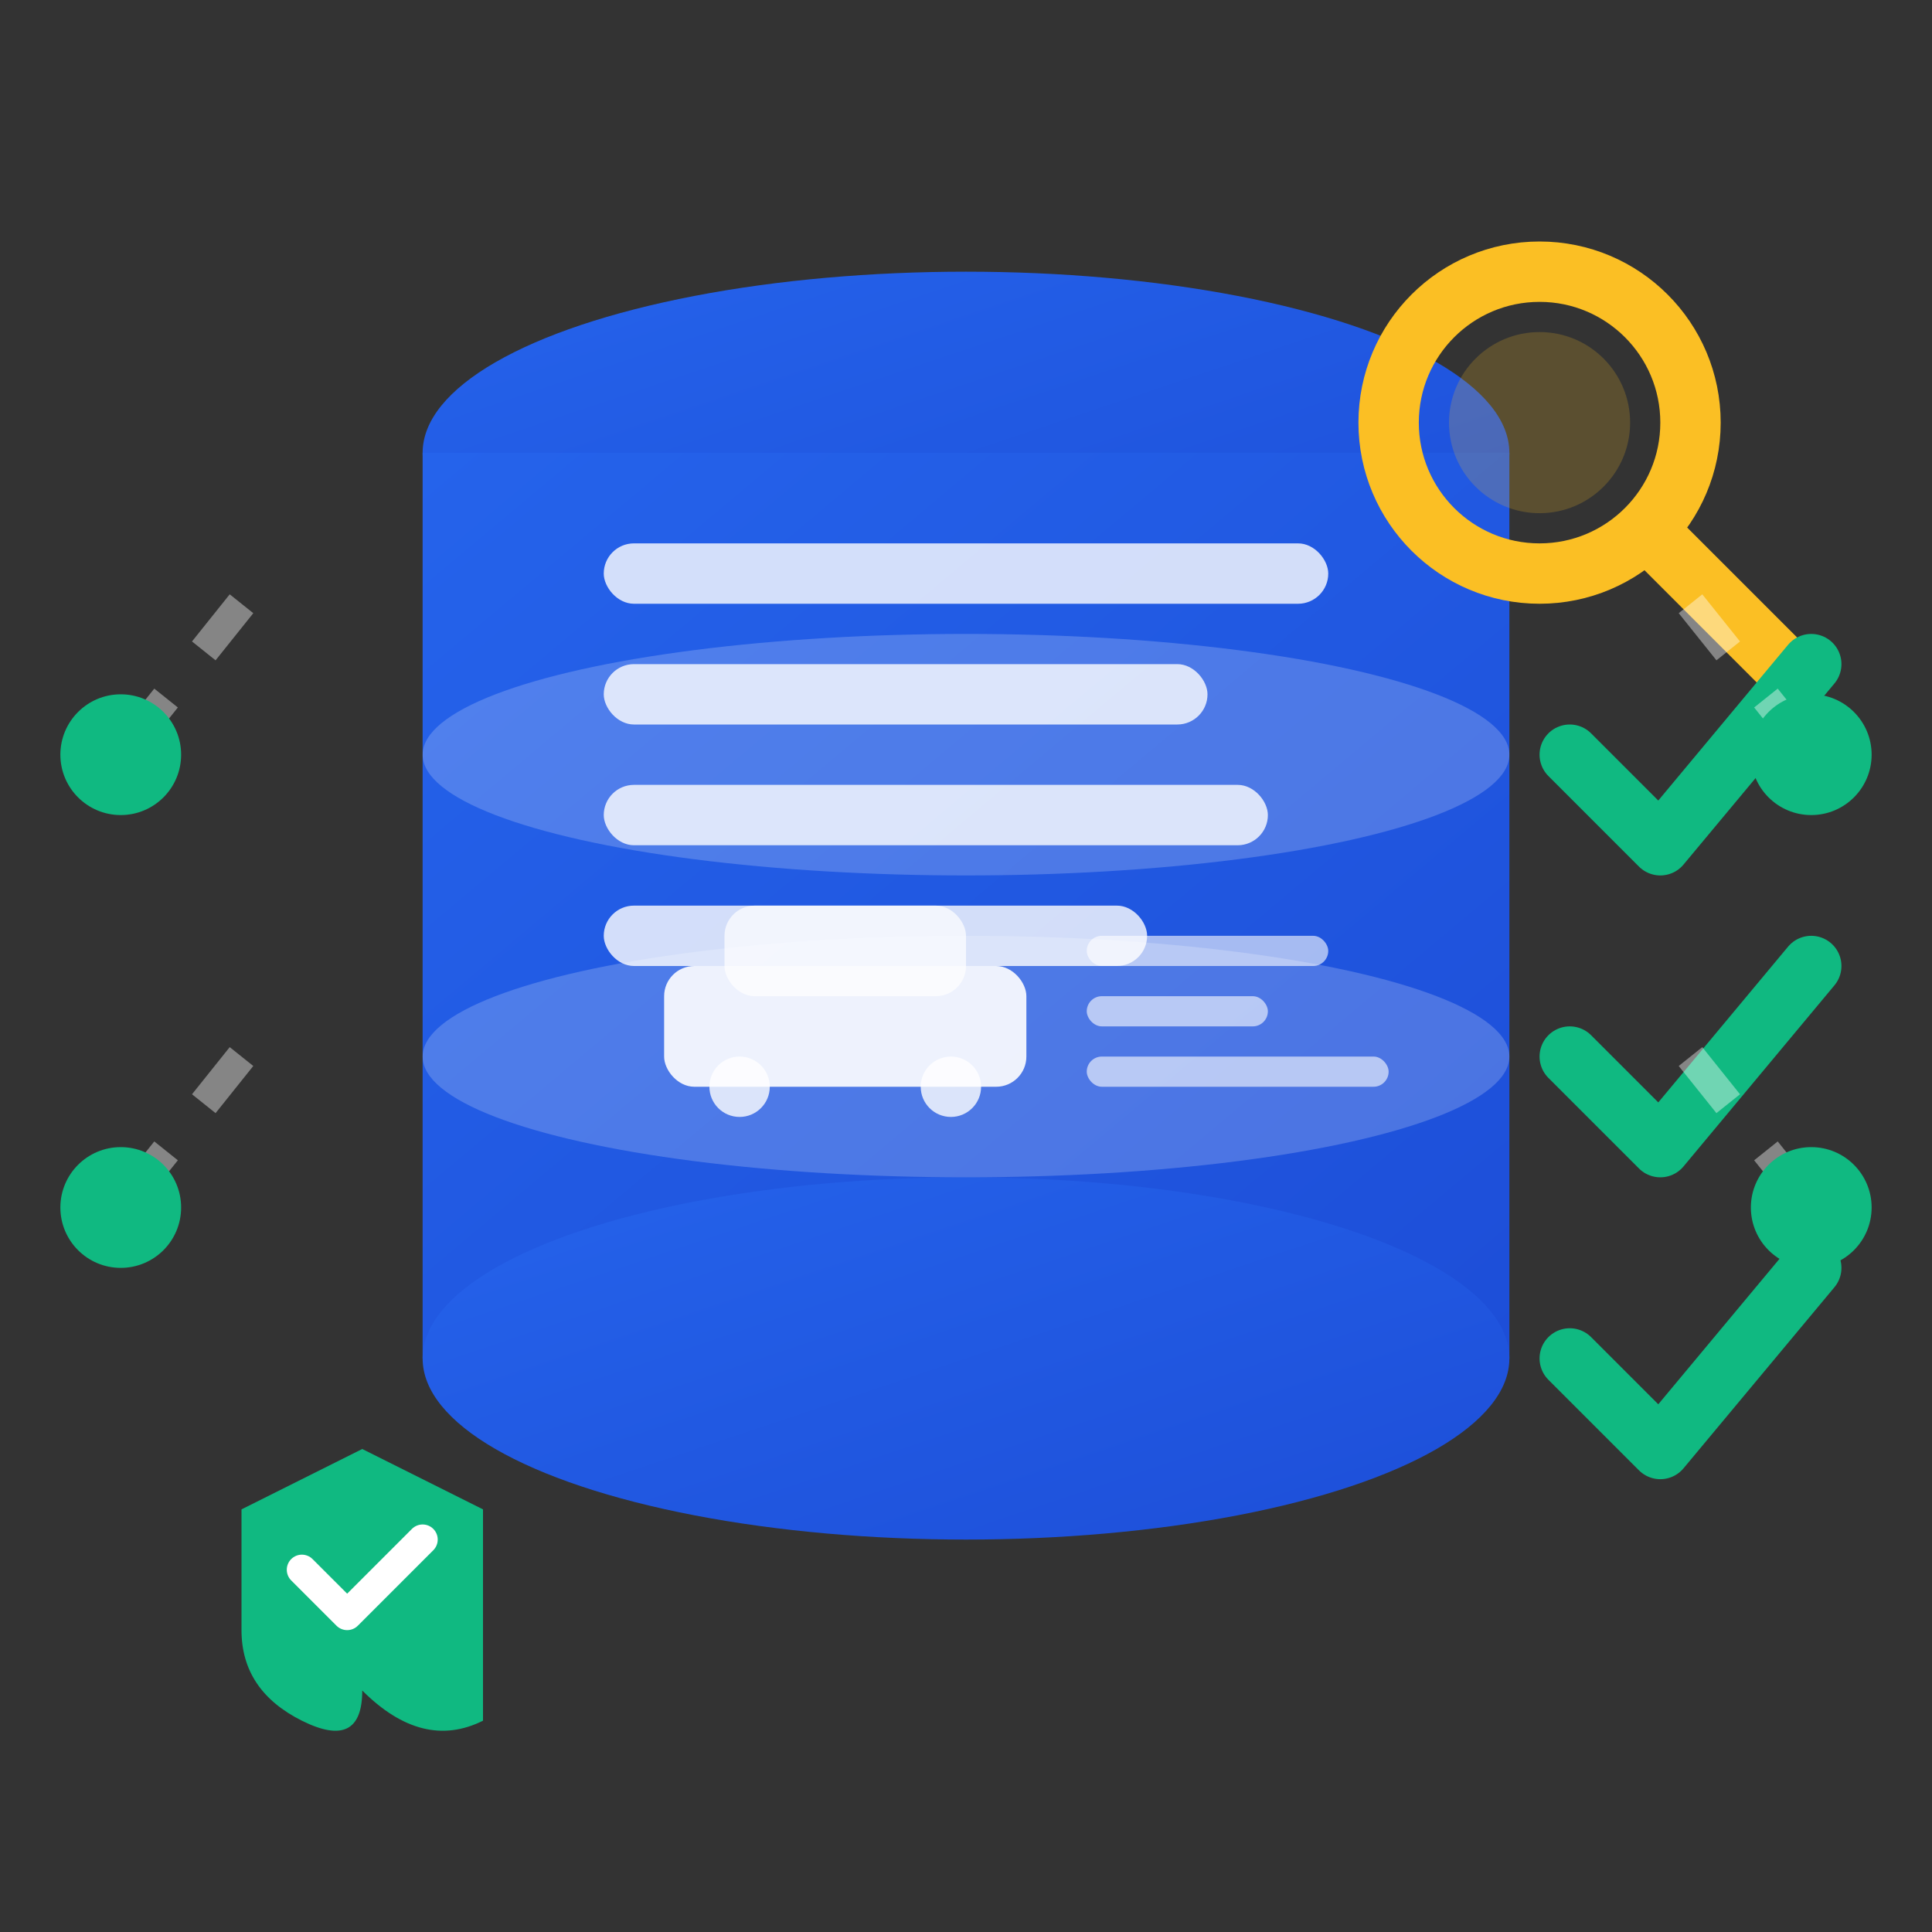 <svg viewBox="0 0 64 64" xmlns="http://www.w3.org/2000/svg">
  <rect x="0" y="0" width="64" height="64" fill="#333333" stroke="none"/>
  <defs>
    <linearGradient id="databaseGradient" x1="0%" y1="0%" x2="100%" y2="100%">
      <stop offset="0%" style="stop-color:#2563eb;stop-opacity:1" />
      <stop offset="100%" style="stop-color:#1d4ed8;stop-opacity:1" />
    </linearGradient>
  </defs>
  
  <!-- Database cylinder -->
  <ellipse cx="32" cy="15" rx="18" ry="6" fill="url(#databaseGradient)"/>
  <rect x="14" y="15" width="36" height="30" fill="url(#databaseGradient)"/>
  <ellipse cx="32" cy="45" rx="18" ry="6" fill="url(#databaseGradient)"/>
  
  <!-- Database sections -->
  <ellipse cx="32" cy="25" rx="18" ry="4" fill="rgba(255, 255, 255, 0.2)"/>
  <ellipse cx="32" cy="35" rx="18" ry="4" fill="rgba(255, 255, 255, 0.2)"/>
  
  <!-- Search magnifying glass -->
  <g transform="translate(45, 8)">
    <circle cx="6" cy="6" r="5" fill="none" stroke="#fbbf24" stroke-width="2"/>
    <line x1="10" y1="10" x2="14" y2="14" stroke="#fbbf24" stroke-width="2" stroke-linecap="round"/>
    <circle cx="6" cy="6" r="3" fill="rgba(251, 191, 36, 0.2)"/>
  </g>
  
  <!-- Data records -->
  <g transform="translate(20, 18)" fill="rgba(255, 255, 255, 0.8)">
    <rect x="0" y="0" width="24" height="2" rx="1"/>
    <rect x="0" y="4" width="20" height="2" rx="1"/>
    <rect x="0" y="8" width="22" height="2" rx="1"/>
    <rect x="0" y="12" width="18" height="2" rx="1"/>
  </g>
  
  <!-- Car data record -->
  <g transform="translate(22, 30)">
    <!-- Mini car icon -->
    <rect x="0" y="2" width="12" height="4" fill="rgba(255, 255, 255, 0.9)" rx="1"/>
    <rect x="2" y="0" width="8" height="3" fill="rgba(255, 255, 255, 0.7)" rx="1"/>
    <circle cx="2.5" cy="6" r="1" fill="rgba(255, 255, 255, 0.8)"/>
    <circle cx="9.5" cy="6" r="1" fill="rgba(255, 255, 255, 0.8)"/>
    
    <!-- Data lines -->
    <rect x="14" y="1" width="8" height="1" fill="rgba(255, 255, 255, 0.6)" rx="0.5"/>
    <rect x="14" y="3" width="6" height="1" fill="rgba(255, 255, 255, 0.6)" rx="0.5"/>
    <rect x="14" y="5" width="10" height="1" fill="rgba(255, 255, 255, 0.6)" rx="0.5"/>
  </g>
  
  <!-- Verification checkmarks -->
  <g stroke="#10b981" stroke-width="2" fill="none" stroke-linecap="round" stroke-linejoin="round">
    <path d="M52 25 L55 28 L60 22"/>
    <path d="M52 35 L55 38 L60 32"/>
    <path d="M52 45 L55 48 L60 42"/>
  </g>
  
  <!-- Network connection lines -->
  <g stroke="rgba(255, 255, 255, 0.4)" stroke-width="1" stroke-dasharray="2,2">
    <line x1="8" y1="20" x2="4" y2="25"/>
    <line x1="8" y1="35" x2="4" y2="40"/>
    <line x1="56" y1="20" x2="60" y2="25"/>
    <line x1="56" y1="35" x2="60" y2="40"/>
  </g>
  
  <!-- External connection nodes -->
  <circle cx="4" cy="25" r="2" fill="#10b981"/>
  <circle cx="4" cy="40" r="2" fill="#10b981"/>
  <circle cx="60" cy="25" r="2" fill="#10b981"/>
  <circle cx="60" cy="40" r="2" fill="#10b981"/>
  
  <!-- Security shield -->
  <g transform="translate(8, 48)">
    <path d="M4 0 L0 2 L0 6 Q0 8 2 9 Q4 10 4 8 Q6 10 8 9 Q8 8 8 6 L8 2 Z" fill="#10b981"/>
    <path d="M2 4 L3.5 5.5 L6 3" stroke="white" stroke-width="1" fill="none" stroke-linecap="round" stroke-linejoin="round"/>
  </g>
</svg>
